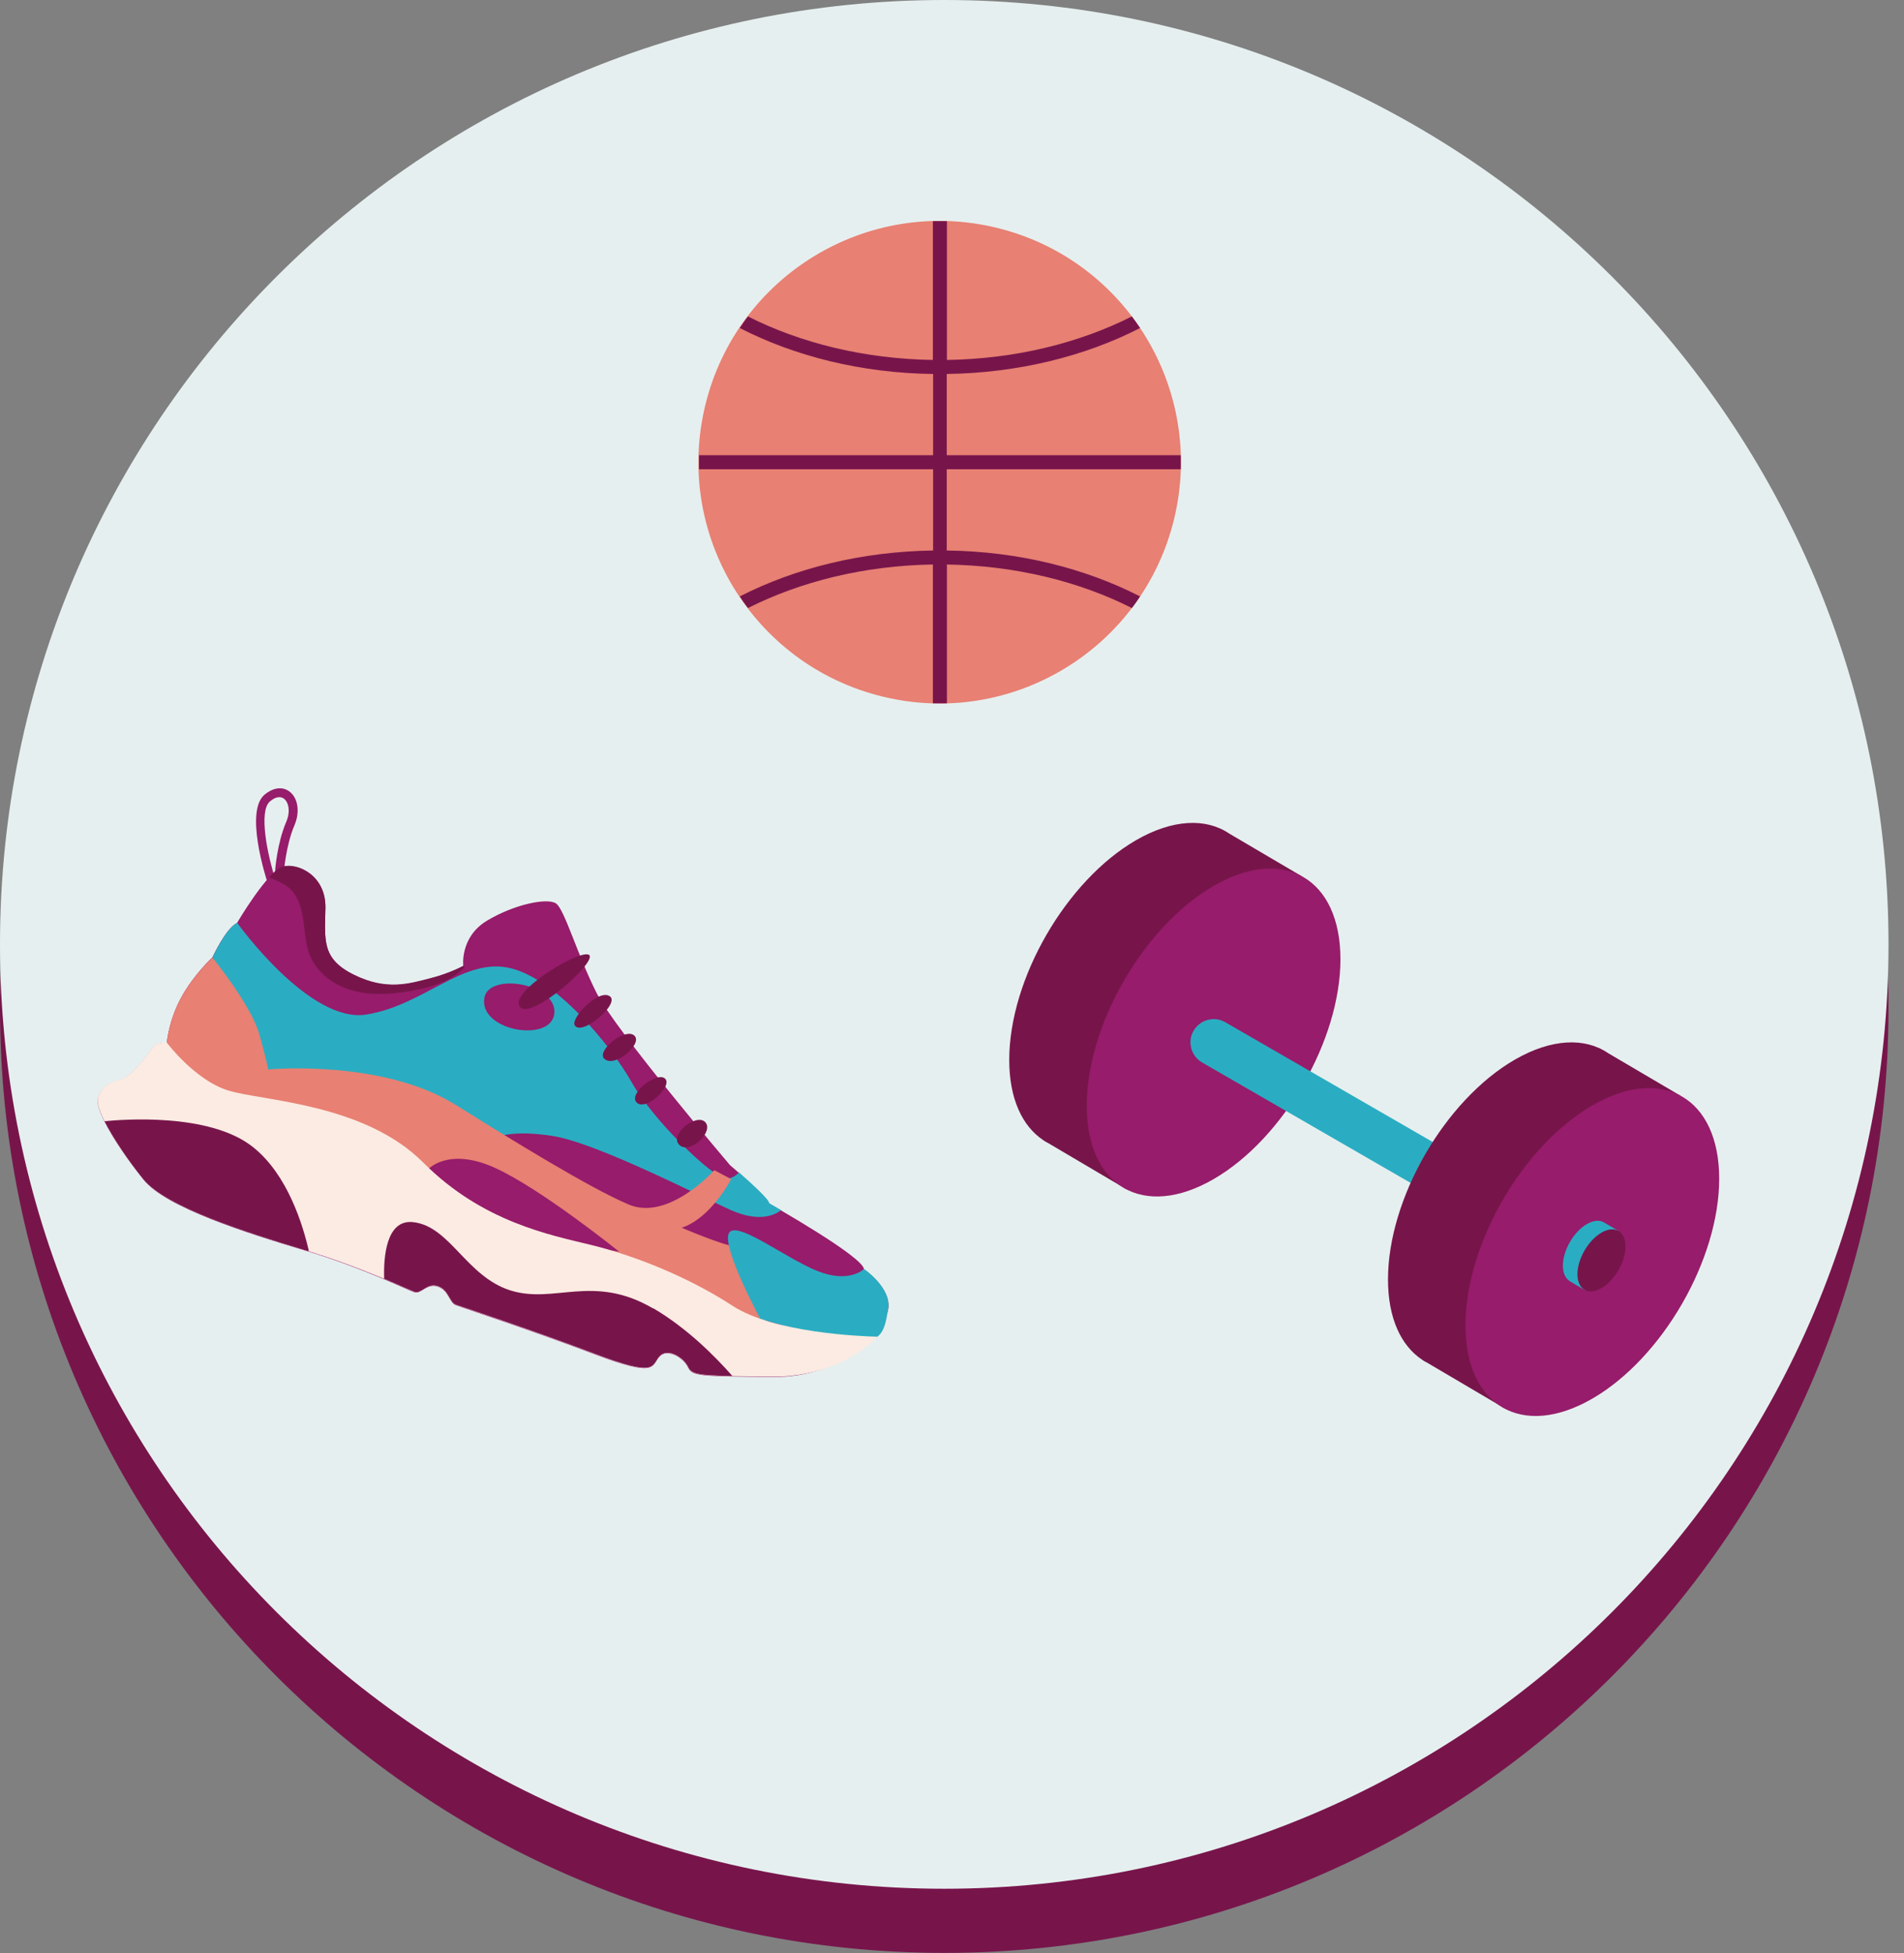 <svg width="78" height="80" viewBox="0 0 78 80" fill="none" xmlns="http://www.w3.org/2000/svg">
<rect x="0" y="0" width="78" height="80" fill="#808080" stroke="none"/>
<g clip-path="url(#clip0_2664_6004)">
<path d="M38.682 79.993C60.046 79.993 77.365 62.675 77.365 41.311C77.365 19.947 60.046 2.629 38.682 2.629C17.319 2.629 0 19.947 0 41.311C0 62.675 17.319 79.993 38.682 79.993Z" fill="#77154B"/>
<path d="M38.682 77.365C60.046 77.365 77.365 60.046 77.365 38.682C77.365 17.319 60.046 0 38.682 0C17.319 0 0 17.319 0 38.682C0 60.046 17.319 77.365 38.682 77.365Z" fill="#E6EFEF"/>
<path d="M48.098 21.261C49.384 15.957 46.127 10.615 40.824 9.329C35.52 8.043 30.178 11.3 28.892 16.603C27.605 21.907 30.863 27.249 36.166 28.535C41.47 29.821 46.812 26.564 48.098 21.261Z" fill="#E88073"/>
<path d="M48.372 19.221C48.372 19.128 48.372 19.027 48.372 18.934C48.372 18.84 48.372 18.74 48.372 18.646H38.785V15.319C41.732 15.276 44.463 14.586 46.705 13.436C46.597 13.271 46.482 13.113 46.367 12.962C44.218 14.047 41.609 14.701 38.792 14.744V9.059C38.699 9.059 38.598 9.059 38.505 9.059C38.411 9.059 38.311 9.059 38.217 9.059V14.744C35.4 14.701 32.784 14.047 30.643 12.962C30.521 13.113 30.413 13.278 30.305 13.436C32.547 14.586 35.278 15.283 38.225 15.319V18.646H28.638C28.638 18.74 28.638 18.84 28.638 18.934C28.638 19.027 28.638 19.128 28.638 19.221H38.225V22.549C35.278 22.592 32.547 23.282 30.305 24.431C30.413 24.597 30.528 24.755 30.643 24.906C32.792 23.821 35.4 23.167 38.217 23.123V28.808C38.311 28.808 38.411 28.808 38.505 28.808C38.598 28.808 38.699 28.808 38.792 28.808V23.123C41.609 23.167 44.225 23.821 46.367 24.906C46.489 24.755 46.597 24.59 46.705 24.431C44.463 23.282 41.732 22.584 38.785 22.549V19.221H48.372Z" fill="#77154B"/>
<path d="M10.959 36.153C10.865 35.858 10.039 33.242 10.829 32.559C11.182 32.258 11.562 32.207 11.85 32.416C12.209 32.674 12.296 33.257 12.066 33.795C11.706 34.636 11.634 35.714 11.627 35.721L11.268 35.7C11.268 35.657 11.347 34.55 11.728 33.659C11.915 33.221 11.814 32.847 11.627 32.71C11.476 32.602 11.268 32.646 11.052 32.833C10.592 33.235 10.952 35.017 11.289 36.045L10.952 36.153H10.959Z" fill="#971C6B"/>
<path d="M6.834 42.714C6.834 42.714 6.906 41.794 7.43 40.846C7.955 39.897 8.702 39.214 8.702 39.214C8.702 39.214 9.249 38.021 9.709 37.806C9.709 37.806 10.966 35.664 11.591 35.506C12.217 35.348 13.352 35.873 13.331 37.195C13.309 38.51 13.165 39.279 14.502 39.94C15.846 40.601 16.773 40.3 17.599 40.091C18.426 39.883 18.979 39.574 18.979 39.574C18.979 39.574 18.828 38.388 19.95 37.712C21.071 37.037 22.429 36.764 22.781 37.008C23.133 37.26 23.665 39.15 24.448 40.688C25.232 42.225 29.903 47.723 29.903 47.723C29.903 47.723 31.549 49.125 31.491 49.29C31.491 49.29 35.379 51.482 35.394 51.992C35.394 51.992 36.565 52.783 36.378 53.667C36.191 54.543 34.581 56.433 31.628 56.405C28.674 56.369 28.358 56.383 28.178 56.002C27.998 55.621 27.33 55.197 27 55.585C26.676 55.974 26.892 56.426 24.391 55.485C21.89 54.536 18.958 53.566 18.677 53.465C18.397 53.365 18.39 52.862 17.937 52.704C17.485 52.545 17.255 53.027 16.974 52.934C16.694 52.84 14.869 51.935 12.475 51.216C10.082 50.497 6.791 49.462 5.871 48.313C4.951 47.17 3.887 45.531 4.01 45.007C4.132 44.482 4.57 44.324 4.98 44.216C5.397 44.108 6.13 43.109 6.266 42.901C6.403 42.7 6.834 42.721 6.834 42.721V42.714Z" fill="#971C6B"/>
<path d="M9.45 43.885L20.416 46.566C20.416 46.566 21.02 46.279 22.637 46.53C24.247 46.782 27.732 48.521 29.788 49.498C30.945 50.051 31.628 49.85 32.001 49.57C31.699 49.398 31.505 49.282 31.505 49.282C31.549 49.167 30.758 48.449 30.276 48.025C30.125 48.176 29.939 48.298 29.716 48.269C29.17 48.205 26.769 45.905 25.878 44.331C24.987 42.757 22.687 39.99 20.79 39.631C18.9 39.279 17.341 41.183 15.005 41.557C12.669 41.931 9.716 37.798 9.716 37.798C9.263 38.014 8.709 39.207 8.709 39.207C9.421 40.594 9.45 43.885 9.45 43.885Z" fill="#2AADC2"/>
<path d="M6.834 42.714C6.834 42.714 6.525 42.693 6.352 42.815C6.431 43.153 6.56 43.476 6.747 43.763C7.078 44.266 7.545 44.662 8.005 45.043C9.112 45.97 10.233 46.904 11.526 47.558C12.468 48.039 13.488 48.356 14.437 48.816C15.838 49.491 17.075 50.454 18.404 51.252C22.378 53.638 27.064 54.486 31.627 55.291C31.318 53.746 30.959 52.387 30.111 51.058C29.565 50.993 27.926 50.289 27.926 50.289C29.134 49.894 29.953 48.298 29.953 48.298L29.263 47.932C29.263 47.932 27.38 50.044 25.741 49.333C24.103 48.629 21.063 46.753 18.67 45.258C15.637 43.368 10.987 43.806 10.987 43.806C10.987 43.806 10.951 43.541 10.621 42.355C10.283 41.162 8.702 39.221 8.702 39.221C8.702 39.221 7.955 39.904 7.43 40.853C6.905 41.801 6.834 42.721 6.834 42.721V42.714Z" fill="#E88073"/>
<path d="M35.645 54.845C36.256 54.831 36.313 53.968 36.378 53.652C36.565 52.776 35.394 51.978 35.394 51.978C35.394 51.978 34.797 52.589 33.475 52.057C32.153 51.525 30.126 49.93 29.853 50.526C29.58 51.123 31.146 54.019 31.146 54.019C31.146 54.019 33.798 54.881 35.638 54.838L35.645 54.845Z" fill="#2AADC2"/>
<path d="M17.556 47.881C17.556 47.881 18.383 46.976 20.28 47.838C22.177 48.7 25.368 51.273 25.368 51.273C25.368 51.273 22.256 50.806 20.725 50.138C19.195 49.469 17.549 47.881 17.549 47.881H17.556Z" fill="#971C6B"/>
<path d="M19.842 40.875C20.021 39.811 22.824 40.285 22.709 41.507C22.594 42.729 19.612 42.24 19.842 40.875Z" fill="#971C6B"/>
<path d="M21.337 41.277C20.683 40.738 23.694 38.891 24.118 39.106C24.549 39.322 21.869 41.715 21.337 41.277Z" fill="#77154B"/>
<path d="M23.543 41.995C23.378 41.701 24.506 40.508 24.973 40.802C25.441 41.09 23.816 42.477 23.543 41.995Z" fill="#77154B"/>
<path d="M24.757 43.368C24.419 43.052 25.591 42.089 25.979 42.412C26.367 42.736 25.181 43.771 24.757 43.368Z" fill="#77154B"/>
<path d="M26.079 45.157C25.727 44.791 26.913 43.878 27.244 44.18C27.574 44.489 26.446 45.538 26.079 45.157Z" fill="#77154B"/>
<path d="M27.855 46.918C27.359 46.53 28.516 45.574 28.889 45.962C29.256 46.343 28.3 47.27 27.855 46.918Z" fill="#77154B"/>
<path d="M35.94 54.752C35.257 54.737 31.707 54.593 30.011 53.487C28.113 52.251 25.893 51.403 24.211 50.993C22.529 50.583 19.756 50.052 17.334 47.615C14.912 45.186 10.722 45.093 9.356 44.669C7.991 44.252 6.834 42.707 6.834 42.707C6.834 42.707 6.403 42.678 6.266 42.887C6.13 43.088 5.397 44.094 4.98 44.202C4.563 44.309 4.132 44.468 4.01 44.992C3.887 45.517 4.951 47.155 5.871 48.298C6.791 49.441 10.082 50.476 12.475 51.202C14.869 51.92 16.694 52.819 16.974 52.919C17.255 53.02 17.492 52.531 17.937 52.689C18.383 52.847 18.397 53.358 18.677 53.451C18.958 53.544 21.89 54.522 24.391 55.47C26.892 56.419 26.676 55.959 27 55.571C27.323 55.183 27.998 55.607 28.178 55.988C28.358 56.369 28.681 56.354 31.628 56.39C33.618 56.412 35.192 55.578 35.932 54.752H35.94Z" fill="#FBEBE2"/>
<path d="M4.283 45.927C4.642 46.638 5.282 47.572 5.871 48.298C6.791 49.441 10.082 50.476 12.475 51.202C12.533 51.216 12.59 51.238 12.655 51.252C12.411 50.181 11.786 48.119 10.37 46.99C8.58 45.553 4.93 45.862 4.283 45.927Z" fill="#77154B"/>
<path d="M26.755 53.595C24.297 52.157 22.716 53.429 20.905 52.855C19.094 52.28 18.433 50.217 16.916 50.059C15.81 49.944 15.709 51.518 15.738 52.38C16.406 52.66 16.852 52.869 16.981 52.912C17.261 53.013 17.499 52.524 17.944 52.682C18.39 52.84 18.404 53.35 18.684 53.444C18.965 53.537 21.897 54.515 24.398 55.463C26.899 56.412 26.683 55.952 27.006 55.564C27.33 55.176 28.005 55.6 28.185 55.981C28.322 56.275 28.552 56.333 30.003 56.362C29.263 55.521 28.128 54.392 26.762 53.588L26.755 53.595Z" fill="#77154B"/>
<path d="M19.03 39.638C19.03 39.638 18.994 39.588 18.979 39.559C18.979 39.559 18.426 39.868 17.599 40.076C16.773 40.285 15.839 40.587 14.502 39.925C13.158 39.264 13.309 38.495 13.331 37.18C13.352 35.865 12.217 35.333 11.591 35.491C11.433 35.535 11.232 35.707 11.017 35.937C11.383 36.102 11.786 36.217 12.059 36.612C12.576 37.367 12.361 38.366 12.713 39.178C13.022 39.89 13.719 40.378 14.466 40.58C15.214 40.781 16.004 40.73 16.773 40.601C17.599 40.465 18.448 40.213 19.037 39.624L19.03 39.638Z" fill="#77154B"/>
<path d="M51.564 39.063L53.332 35.894L50.364 34.148C49.415 33.501 48.05 33.544 46.541 34.414C43.673 36.074 41.345 40.098 41.345 43.419C41.345 45 41.877 46.128 42.739 46.703L42.768 46.724C42.818 46.76 42.876 46.789 42.933 46.818L46.16 48.722L48.107 45.23C49.789 43.641 51.104 41.306 51.557 39.056L51.564 39.063Z" fill="#77154B"/>
<path d="M54.913 39.293C54.913 42.606 52.585 46.638 49.717 48.298C46.85 49.958 44.522 48.614 44.522 45.294C44.522 41.974 46.85 37.949 49.717 36.289C52.585 34.629 54.913 35.973 54.913 39.293Z" fill="#971C6B"/>
<path d="M65.312 52.653C65.154 52.653 64.989 52.61 64.838 52.524L49.243 43.519C48.79 43.253 48.632 42.671 48.898 42.218C49.164 41.766 49.746 41.607 50.199 41.873L65.794 50.878C66.246 51.144 66.404 51.726 66.139 52.179C65.959 52.481 65.643 52.653 65.312 52.653Z" fill="#2AADC2"/>
<path d="M67.08 48.054L68.848 44.885L65.88 43.138C64.931 42.491 63.566 42.535 62.057 43.404C59.189 45.064 56.861 49.089 56.861 52.409C56.861 53.99 57.393 55.118 58.255 55.693L58.284 55.715C58.334 55.751 58.392 55.779 58.449 55.808L61.683 57.713L63.631 54.22C65.312 52.632 66.627 50.296 67.08 48.047V48.054Z" fill="#77154B"/>
<path d="M70.429 48.284C70.429 51.597 68.1 55.629 65.233 57.289C62.366 58.949 60.037 57.605 60.037 54.285C60.037 50.964 62.366 46.94 65.233 45.28C68.1 43.62 70.429 44.964 70.429 48.284Z" fill="#971C6B"/>
<path d="M65.959 51.015L66.297 50.418L65.736 50.088C65.557 49.965 65.298 49.973 65.01 50.138C64.464 50.454 64.026 51.216 64.026 51.841C64.026 52.143 64.126 52.351 64.292 52.466C64.299 52.466 64.313 52.481 64.32 52.488L64.931 52.847L65.298 52.186C65.614 51.884 65.866 51.446 65.952 51.015H65.959Z" fill="#2AADC2"/>
<path d="M66.591 51.058C66.591 51.683 66.153 52.445 65.607 52.761C65.061 53.077 64.622 52.819 64.622 52.193C64.622 51.568 65.061 50.806 65.607 50.49C66.153 50.174 66.591 50.433 66.591 51.058Z" fill="#77154B"/>
</g>
<defs>
<clipPath id="clip0_2664_6004">
<rect width="77.371" height="80" fill="white"/>
</clipPath>
</defs>
</svg>
